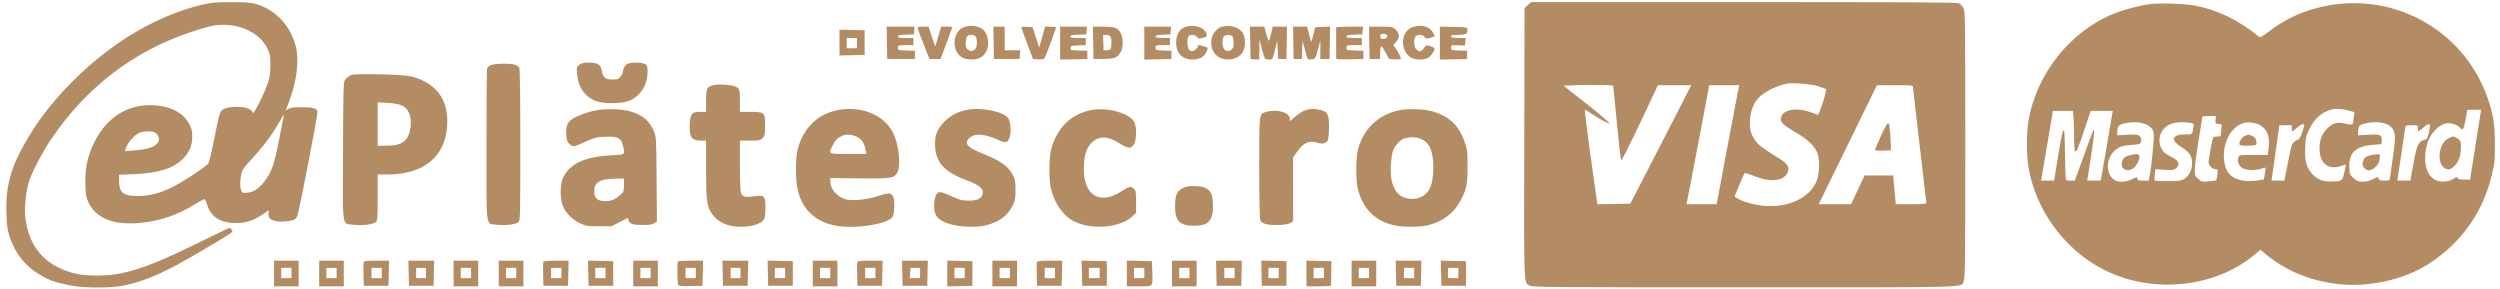 <?xml version="1.0" encoding="UTF-8"?> <svg xmlns="http://www.w3.org/2000/svg" width="2436" height="282" viewBox="0 0 2436 282" version="1.1"><path d="" stroke="none" fill="#b88c64" fill-rule="evenodd"></path><path d="M 197 4.557 C 174.540 9.727, 148.637 20.793, 126.123 34.835 C 88.495 58.303, 52.229 94.069, 30.357 129.280 C 11.257 160.028, 5.359 179.163, 6.248 207.500 C 6.645 220.145, 7.129 223.756, 9.334 230.500 C 15.335 248.857, 26.992 262.166, 44.765 270.952 C 51.386 274.224, 54.956 275.319, 67.860 278.032 C 81.333 280.865, 109.285 280.832, 122.140 277.969 C 143.533 273.204, 163.091 264.322, 198 243.517 C 229.284 224.873, 227.220 226.326, 225.759 223.986 C 225.077 222.894, 224.127 222, 223.649 222 C 223.170 222, 210.566 228.031, 195.639 235.403 C 157.501 254.237, 138.721 261.763, 118.961 266.128 C 104.515 269.320, 83.203 269.330, 71.558 266.151 C 42.905 258.330, 27.536 239.989, 24.479 209.968 C 23.668 202.004, 25.470 185.961, 28.175 177.067 C 30.730 168.667, 41.121 148.632, 49.091 136.740 C 83.329 85.653, 129.626 49.994, 186.160 31.166 C 199.985 26.562, 206.855 24.794, 212.675 24.346 C 234.060 22.696, 253.500 32.166, 260.830 47.804 C 263.174 52.804, 263.497 54.722, 263.475 63.500 C 263.456 71.170, 262.916 75.131, 261.159 80.500 C 258.808 87.682, 252.704 100.913, 249.014 106.824 L 246.940 110.147 245.220 108.024 C 240.970 102.778, 220.889 102.667, 215.696 107.860 C 214.152 109.404, 212.619 115.386, 209.002 133.990 C 206.335 147.705, 203.704 158.705, 202.905 159.478 C 197.834 164.384, 176.705 178.160, 167.500 182.563 C 154.796 188.639, 145.425 191, 134.020 191 C 120.168 191, 116 187.578, 116 176.205 L 116 170.311 130.750 169.674 C 154.350 168.655, 168.473 164.302, 177.802 155.170 C 184.485 148.628, 187.279 142.276, 187.334 133.500 C 187.369 127.857, 186.871 125.518, 184.767 121.437 C 179.434 111.096, 169.215 104.829, 154.759 103.032 C 127.476 99.642, 104.942 112.364, 91.959 138.488 C 85.209 152.071, 82.689 163.997, 83.189 180 C 83.495 189.817, 83.927 192.318, 86.143 197.086 C 93.501 212.917, 111.215 219.819, 137.500 217.096 C 156.530 215.124, 172.710 209.606, 189.322 199.420 C 197.906 194.156, 199.602 193.439, 200.152 194.840 C 200.510 195.753, 201.583 198.698, 202.536 201.384 C 206.294 211.982, 215.930 217.484, 230.500 217.352 C 239.680 217.269, 246.938 214.925, 255.171 209.385 C 257.999 207.482, 260.763 205.646, 261.313 205.307 C 261.945 204.916, 262.079 205.855, 261.677 207.865 C 260.458 213.958, 267.602 217.027, 279.695 215.606 C 286.806 214.770, 288.603 213.740, 289.902 209.758 C 292.078 203.087, 309.986 110.531, 309.436 108.799 C 308.378 105.465, 304.911 104.502, 293.954 104.503 C 285.748 104.503, 282.837 104.877, 280.835 106.188 L 278.263 107.874 281.250 100.187 C 288.747 80.897, 291.544 60.788, 288.631 47.135 C 284.038 25.609, 268.514 8.947, 247.955 3.475 C 244.124 2.456, 237.289 2.041, 225 2.082 C 210.195 2.131, 205.883 2.512, 197 4.557 M 1488.766 4.918 L 1485.500 7.836 1485.239 139.446 C 1484.952 284.178, 1484.581 275.181, 1490.967 278.483 C 1493.561 279.825, 1517.734 280, 1700 280 C 1928.543 280, 1910.619 280.548, 1913.579 273.466 C 1914.782 270.585, 1915 250.255, 1914.998 140.782 C 1914.997 19.698, 1914.886 11.279, 1913.248 8.014 C 1912.287 6.097, 1910.375 3.966, 1909 3.279 C 1907.025 2.292, 1862.955 2.026, 1699.266 2.015 L 1492.032 2 1488.766 4.918 M 2094.500 4.059 C 2084.463 5.411, 2069.390 9.428, 2059.720 13.327 C 2017.128 30.502, 1983.956 72.328, 1976.509 118.248 C 1974.550 130.324, 1974.584 151.171, 1976.582 163.074 C 1983.365 203.484, 2010.024 240.909, 2046.219 260.834 C 2094.330 287.318, 2158.866 281.342, 2198.487 246.734 L 2202.475 243.251 2207.487 247.471 C 2227.116 263.996, 2252.468 274.254, 2280.474 277.002 C 2309.676 279.867, 2343.121 272.154, 2366.419 257.182 C 2398.161 236.783, 2419.290 207.108, 2427.989 170.710 C 2430.745 159.177, 2431 156.620, 2431 140.537 C 2431 121.031, 2429.406 110.978, 2423.788 95.057 C 2399.845 27.201, 2328.302 -10.554, 2258.119 7.631 C 2240.310 12.245, 2225.198 19.667, 2210.205 31.163 C 2205.467 34.796, 2202.250 36.631, 2201.575 36.086 C 2180.895 19.369, 2161.525 9.915, 2138.884 5.489 C 2128.876 3.532, 2104.291 2.740, 2094.500 4.059 M 938.216 26.988 C 927.488 31.857, 927.357 50.901, 938.015 56.248 C 942.203 58.349, 949.822 58.519, 954.383 56.613 C 961.905 53.471, 965.120 42.580, 961.165 33.641 C 959.512 29.904, 958.207 28.542, 954.793 26.992 C 949.338 24.517, 943.665 24.515, 938.216 26.988 M 1155.643 26.028 C 1149.504 27.868, 1145.999 33.572, 1146.002 41.718 C 1146.005 51.717, 1152.143 58.003, 1161.898 57.996 C 1168.836 57.992, 1173.523 55.387, 1175.619 50.370 C 1176.443 48.398, 1176.978 46.674, 1176.809 46.540 C 1176.058 45.948, 1169.572 44, 1168.351 44 C 1167.608 44, 1167 44.649, 1167 45.443 C 1167 47.012, 1163.294 50, 1161.349 50 C 1160.686 50, 1159.436 49.293, 1158.571 48.429 C 1156.674 46.531, 1156.407 36.993, 1158.200 35.200 C 1160.103 33.297, 1164.723 33.766, 1166.303 36.022 C 1167.082 37.135, 1168.345 37.847, 1169.110 37.606 C 1169.874 37.365, 1171.737 36.896, 1173.250 36.564 C 1176.360 35.883, 1176.726 34.037, 1174.441 30.550 C 1171.502 26.064, 1162.637 23.932, 1155.643 26.028 M 1190.352 26.092 C 1185.821 27.405, 1181.269 33.025, 1180.481 38.279 C 1178.782 49.606, 1185.688 58.002, 1196.700 57.998 C 1202.713 57.996, 1207.792 55.500, 1210.730 51.102 C 1213.782 46.534, 1213.906 36.998, 1210.976 32.192 C 1207.429 26.374, 1198.497 23.733, 1190.352 26.092 M 1375.216 26.988 C 1367.509 30.486, 1364.730 41.345, 1369.304 50.093 C 1372.128 55.493, 1376.641 58.002, 1383.500 57.984 C 1389.664 57.967, 1392.766 56.471, 1395.720 52.088 C 1398.870 47.413, 1398.622 46.503, 1393.808 45.061 C 1390.030 43.929, 1389.490 43.987, 1388.342 45.652 C 1384.855 50.709, 1383.181 51.181, 1380 48 C 1377.785 45.785, 1377.262 39.248, 1379.035 35.934 C 1380.464 33.264, 1386.269 33.295, 1388.128 35.984 C 1389.360 37.765, 1389.935 37.855, 1393.750 36.862 C 1396.088 36.254, 1397.998 35.474, 1397.996 35.128 C 1397.994 34.783, 1397.084 33.010, 1395.974 31.190 C 1392.285 25.138, 1383.299 23.319, 1375.216 26.988 M 864.225 41.750 L 864.500 57.500 878 57.500 L 891.500 57.500 891.500 53.500 L 891.500 49.500 883.250 49.210 C 875.232 48.927, 875 48.850, 875 46.460 C 875 44.065, 875.200 44, 882.500 44 L 890 44 890 40.500 L 890 37 882.500 37 C 876.596 37, 875 36.690, 875 35.542 C 875 34.415, 876.761 34.018, 882.750 33.792 L 890.500 33.500 890.810 29.750 L 891.121 26 877.535 26 L 863.949 26 864.225 41.750 M 894 26.894 C 894 27.668, 897.507 36.948, 903.866 53 L 905.649 57.500 911.033 57.500 L 916.416 57.500 921.707 43.500 C 924.618 35.800, 927.254 28.712, 927.567 27.750 C 928.062 26.226, 927.421 26, 922.600 26 L 917.064 26 914.463 34.750 C 913.033 39.563, 911.721 43.950, 911.547 44.500 C 911.188 45.643, 911.095 45.407, 907.496 34.250 L 904.836 26 899.418 26 C 896.438 26, 894 26.402, 894 26.894 M 968.225 41.750 L 968.500 57.500 981 57.500 L 993.500 57.500 993.807 53.250 L 994.115 49 986.557 49 L 979 49 979 37.500 L 979 26 973.475 26 L 967.949 26 968.225 41.750 M 995.417 27.698 C 995.738 28.689, 998.380 35.800, 1001.288 43.500 L 1006.574 57.500 1011.626 57.797 C 1014.880 57.988, 1017.047 57.632, 1017.716 56.797 C 1018.698 55.571, 1029 28.051, 1029 26.655 C 1029 26.295, 1026.602 26, 1023.672 26 L 1018.343 26 1015.449 36.181 L 1012.554 46.361 1009.360 36.431 L 1006.165 26.500 1000.499 26.198 C 995.420 25.927, 994.893 26.082, 995.417 27.698 M 1033 42.029 L 1033 58.058 1046.250 57.779 L 1059.500 57.500 1059.500 53.500 L 1059.500 49.500 1051.186 49.209 C 1043.254 48.930, 1042.886 48.815, 1043.186 46.709 C 1043.472 44.695, 1044.140 44.474, 1050.750 44.206 L 1058 43.912 1058 40.456 L 1058 37 1050.500 37 C 1044.596 37, 1043 36.690, 1043 35.542 C 1043 34.415, 1044.761 34.018, 1050.750 33.792 L 1058.500 33.500 1058.810 29.750 L 1059.121 26 1046.060 26 L 1033 26 1033 42.029 M 1065.225 41.750 L 1065.500 57.500 1075.139 57.438 C 1085.896 57.368, 1088.644 56.272, 1092.044 50.696 C 1094.376 46.871, 1094.659 38.512, 1092.621 33.636 C 1089.972 27.296, 1087.039 26, 1075.340 26 L 1064.949 26 1065.225 41.750 M 1115 42.029 L 1115 58.058 1128.250 57.779 L 1141.500 57.500 1141.500 53.500 L 1141.500 49.500 1133.750 49.208 C 1126.265 48.926, 1126 48.832, 1126 46.458 C 1126 44.081, 1126.232 44, 1133 44 L 1140 44 1140 40.500 L 1140 37 1133 37 C 1127.538 37, 1126 36.680, 1126 35.544 C 1126 34.430, 1127.704 34.019, 1133.250 33.794 L 1140.500 33.500 1140.810 29.750 L 1141.121 26 1128.060 26 L 1115 26 1115 42.029 M 1218.225 41.750 L 1218.500 57.500 1222.750 57.807 L 1227 58.115 1227.091 48.307 L 1227.181 38.500 1229.439 47.101 C 1230.681 51.831, 1232.017 56.219, 1232.408 56.851 C 1232.798 57.483, 1234.645 58, 1236.512 58 C 1240.233 58, 1240.253 57.961, 1243.216 45.080 L 1244.500 39.500 1245 48.500 L 1245.500 57.500 1249.500 57.500 L 1253.500 57.500 1253.775 41.750 L 1254.051 26 1247.111 26 L 1240.171 26 1238.376 33.614 C 1236.430 41.865, 1236.300 41.815, 1233.528 31.750 L 1231.944 26 1224.947 26 L 1217.949 26 1218.225 41.750 M 1260.225 41.750 L 1260.500 57.500 1264.500 57.500 L 1268.500 57.500 1268.838 48.500 L 1269.176 39.500 1270.624 45 C 1274.426 59.440, 1273.702 58.148, 1277.804 57.807 C 1281.819 57.473, 1281.685 57.714, 1285.227 44.500 L 1286.567 39.500 1286.534 48.500 L 1286.500 57.500 1291 57.500 L 1295.500 57.500 1295.776 41.706 L 1296.051 25.911 1288.836 26.206 L 1281.621 26.500 1279.902 33.325 C 1278.956 37.080, 1278.003 40.330, 1277.785 40.549 C 1277.566 40.767, 1276.550 37.583, 1275.526 33.473 L 1273.665 26 1266.807 26 L 1259.949 26 1260.225 41.750 M 1301.948 26.750 C 1301.902 27.432, 1301.930 55.448, 1301.979 57.279 C 1301.991 57.707, 1307.963 57.932, 1315.250 57.779 L 1328.500 57.500 1328.500 53.500 L 1328.500 49.500 1320.250 49.210 C 1312.232 48.927, 1312 48.850, 1312 46.460 C 1312 44.065, 1312.200 44, 1319.500 44 L 1327 44 1327 40.500 L 1327 37 1319.500 37 C 1313.596 37, 1312 36.690, 1312 35.542 C 1312 34.415, 1313.761 34.018, 1319.750 33.792 L 1327.500 33.500 1327.810 29.750 L 1328.121 26 1315.060 26 C 1307.877 26, 1301.977 26.337, 1301.948 26.750 M 1334.225 41.750 L 1334.500 57.500 1339.500 57.500 L 1344.500 57.500 1344.799 51.183 C 1344.978 47.421, 1345.515 45.005, 1346.127 45.209 C 1346.693 45.398, 1348.583 48.240, 1350.328 51.526 L 1353.500 57.500 1359.250 57.800 C 1363.458 58.019, 1364.997 57.751, 1364.991 56.800 C 1364.979 55.240, 1359.434 45.386, 1358.105 44.565 C 1357.590 44.246, 1358.480 42.674, 1360.084 41.070 C 1364.007 37.147, 1364.004 32.850, 1360.077 28.923 C 1357.182 26.028, 1357.042 26, 1345.552 26 L 1333.949 26 1334.225 41.750 M 1403 42 L 1403 58.058 1416.250 57.779 L 1429.500 57.500 1429.500 53.500 L 1429.500 49.500 1421.750 49.208 C 1414.205 48.924, 1414 48.849, 1414 46.389 C 1414 43.911, 1414.132 43.867, 1420.750 44.112 L 1427.500 44.362 1427.810 40.681 L 1428.121 37 1421.060 37 C 1415.451 37, 1414 36.692, 1414 35.500 C 1414 34.312, 1415.431 34, 1420.878 34 C 1428.380 34, 1430.397 32.829, 1429.827 28.805 C 1429.507 26.547, 1429.229 26.494, 1416.250 26.221 L 1403 25.942 1403 42 M 818 41.500 L 818 54.062 830.250 53.781 L 842.500 53.500 842.500 41.500 L 842.500 29.500 830.250 29.219 L 818 28.938 818 41.500 M 1345 35.500 C 1345 37.430, 1345.513 37.997, 1347.250 37.985 C 1350.444 37.963, 1352.395 36.472, 1351.677 34.601 C 1351.301 33.620, 1349.888 33, 1348.031 33 C 1345.465 33, 1345 33.383, 1345 35.500 M 942.035 35.934 C 941.466 36.998, 941 39.913, 941 42.411 C 941 46.207, 941.430 47.236, 943.615 48.667 C 945.958 50.203, 946.505 50.228, 948.865 48.908 C 951.035 47.695, 951.554 46.609, 951.803 42.752 C 952.219 36.343, 950.799 34, 946.500 34 C 944.133 34, 942.750 34.599, 942.035 35.934 M 1075.093 41.500 L 1075.292 49 1078.539 49 C 1082.325 49, 1083 47.808, 1083 41.118 C 1083 35.684, 1081.757 34, 1077.747 34 L 1074.895 34 1075.093 41.500 M 1193.329 34.775 C 1191.589 35.882, 1190.691 40.539, 1191.444 44.553 C 1192.325 49.247, 1195.805 51.013, 1199.459 48.619 C 1201.649 47.184, 1202 46.225, 1202 41.677 C 1202 38.775, 1201.460 35.860, 1200.800 35.200 C 1199.467 33.867, 1195.143 33.622, 1193.329 34.775 M 825 42 L 825 47 830 47 L 835 47 835 42 L 835 37 830 37 L 825 37 825 42 M 564.505 63.175 C 561.849 65.264, 561.762 65.618, 562.304 72.087 C 563.410 85.283, 570.259 94.856, 581.329 98.677 C 588.592 101.184, 604.554 101.132, 611.968 98.578 C 623.433 94.629, 631 83.243, 631 69.942 C 631 65.053, 630.642 63.863, 628.777 62.557 C 626.144 60.712, 615.344 60.431, 611.657 62.110 C 609.087 63.281, 607 66.813, 607 69.991 C 607 71.035, 605.914 73.151, 604.587 74.694 C 602.470 77.155, 601.476 77.500, 596.498 77.500 C 589.867 77.500, 587.408 75.401, 586.360 68.848 C 585.423 62.993, 582.285 61, 574 61 C 568.603 61, 566.722 61.431, 564.505 63.175 M 478.400 63.428 C 476.694 64.170, 475.007 65.539, 474.650 66.471 C 474.292 67.402, 474 101.132, 474 141.427 C 474 225.715, 472.896 217.561, 484.505 219.001 C 492.565 220, 502.517 218.747, 505.103 216.406 C 506.933 214.751, 507 212.085, 507 141.279 C 507 95.306, 506.634 67.185, 506.021 66.039 C 505.483 65.033, 503.616 63.713, 501.872 63.105 C 497.462 61.568, 482.190 61.778, 478.400 63.428 M 342.094 73.233 C 340.220 73.930, 337.745 75.770, 336.594 77.323 C 334.524 80.113, 334.497 80.927, 334.229 146.937 C 333.916 224.288, 332.980 217.571, 344.264 218.971 C 352.709 220.018, 363.500 218.762, 366.074 216.433 C 367.866 214.811, 368 213.133, 368 192.345 L 368 170 377.412 170 C 412.865 170, 433.791 152.944, 435.693 122.500 C 436.985 101.817, 429.386 87.272, 412.956 78.978 C 403.080 73.992, 396.184 72.954, 369.500 72.434 C 351.602 72.085, 344.634 72.288, 342.094 73.233 M 1740.500 81.621 C 1726.980 85.046, 1715.974 91.271, 1711.218 98.183 C 1707.216 104, 1704.983 111.905, 1705.076 119.932 C 1705.165 127.587, 1706.322 131.203, 1710.636 137.302 C 1713.571 141.451, 1716.996 143.989, 1734.825 155.228 C 1742.474 160.050, 1744.226 163.674, 1741.431 168.894 C 1737.247 176.708, 1724.496 177.710, 1709.046 171.440 C 1704.396 169.553, 1700.266 168.344, 1699.868 168.754 C 1699.470 169.164, 1697.123 174.443, 1694.653 180.483 L 1690.163 191.467 1692.831 193.246 C 1697.993 196.689, 1711.106 200.152, 1721 200.686 C 1744.192 201.937, 1763.824 192.178, 1770.130 176.262 C 1773.293 168.280, 1773.424 154.509, 1770.399 148 C 1767.484 141.728, 1761.086 135.714, 1751.057 129.822 C 1735.747 120.826, 1733.704 118.543, 1736.001 112.996 C 1738.750 106.360, 1751.903 104.705, 1764.404 109.421 C 1768.201 110.854, 1771.384 111.908, 1771.478 111.763 C 1774.014 107.851, 1780.282 87.869, 1779.272 86.916 C 1778.848 86.515, 1775.350 85.190, 1771.500 83.970 C 1764.654 81.802, 1745.511 80.351, 1740.500 81.621 M 695.753 82.894 C 688.769 84.367, 688 85.881, 688 98.155 L 688 109 682.155 109 C 674.148 109, 672.653 110.731, 672.156 120.585 C 671.504 133.497, 673.752 137, 682.689 137 L 688 137 688 164.790 C 688 195.413, 688.770 201.211, 693.803 208.472 C 699.439 216.604, 709.277 220.965, 722.040 220.988 C 730.625 221.004, 739.850 218.560, 743 215.436 C 745.229 213.226, 745.531 212.010, 745.785 204.228 C 746.145 193.213, 744.936 190.407, 739.959 190.711 C 738.057 190.827, 734.583 191.213, 732.240 191.567 C 726.479 192.439, 723.570 191.546, 722.171 188.477 C 721.378 186.736, 721 178.011, 721 161.453 L 721 137 730.826 137 C 740.095 137, 740.789 136.854, 743.076 134.419 C 745.283 132.070, 745.500 131.006, 745.500 122.524 C 745.500 109.490, 744.987 109, 731.345 109 L 721 109 721 99.082 C 721 87.492, 720.698 86.412, 716.909 84.453 C 713.520 82.700, 701.035 81.780, 695.753 82.894 M 1536.500 83 L 1523.500 83.500 1546.277 101.423 C 1559.555 111.870, 1568.684 119.716, 1568.166 120.234 C 1567.648 120.752, 1562.736 118.260, 1556.389 114.260 C 1550.400 110.486, 1545.034 107.116, 1544.464 106.772 C 1543.886 106.423, 1546.309 126.714, 1549.934 152.597 L 1556.441 199.047 1572.471 198.774 L 1588.500 198.500 1602.764 171 C 1610.609 155.875, 1623.987 129.887, 1632.492 113.250 L 1647.957 83 1631.728 83.004 L 1615.500 83.009 1598.035 119.989 C 1588.110 141.003, 1580.193 156.593, 1579.698 156.098 C 1579.218 155.618, 1577.314 139.149, 1575.465 119.499 C 1573.617 99.848, 1571.968 83.651, 1571.802 83.506 C 1571.076 82.868, 1548.374 82.543, 1536.500 83 M 1659.609 114.250 C 1656.406 131.438, 1651.437 157.537, 1648.567 172.250 L 1643.348 199 1658.020 199 L 1672.691 199 1675.370 184.750 C 1676.843 176.912, 1680.536 157.225, 1683.576 141 C 1686.616 124.775, 1690.357 105.088, 1691.889 97.250 L 1694.676 83 1680.054 83 L 1665.431 83 1659.609 114.250 M 1816.305 108.750 C 1809.395 122.912, 1796.632 149.012, 1787.941 166.750 L 1772.140 199 1787.893 199 L 1803.645 199 1810.255 185 L 1816.864 171 1830.803 171 L 1844.742 171 1845.371 178 C 1845.717 181.850, 1846.283 188.150, 1846.629 192 L 1847.258 199 1862.129 199 C 1873.363 199, 1876.998 198.694, 1876.994 197.750 C 1876.990 197.063, 1874.065 171.753, 1870.494 141.506 C 1866.922 111.259, 1864 85.721, 1864 84.756 C 1864 83.148, 1862.519 83, 1846.434 83 L 1828.868 83 1816.305 108.750 M 368 120.849 L 368 142 376.750 141.978 C 386.013 141.955, 391.806 140.190, 395.212 136.355 C 400.561 130.331, 402.013 116.866, 398.134 109.262 C 395.007 103.132, 390.334 101.059, 377.952 100.304 L 368 99.698 368 120.849 M 578.654 107.935 C 573.789 108.999, 566.507 111.437, 562.472 113.353 C 553.494 117.617, 551.537 120.560, 551.673 129.595 C 551.775 136.415, 552.919 139.245, 556.526 141.609 C 558.878 143.150, 559.437 143.014, 569.741 138.399 C 579.749 133.916, 581.163 133.555, 590 133.232 C 601.913 132.797, 605.089 134.324, 606.855 141.340 C 609.267 150.918, 609.592 150.615, 596.211 151.287 C 570.081 152.601, 555.497 159.238, 548.780 172.873 C 545.483 179.564, 545.493 194.304, 548.799 201.500 C 551.929 208.313, 558.053 214.286, 565.383 217.673 C 571.034 220.285, 572.425 220.500, 583.642 220.500 L 595.784 220.500 603.820 216.394 L 611.856 212.289 612.440 214.615 C 613.332 218.172, 616.495 219.238, 626.151 219.238 C 632.733 219.238, 635.640 218.811, 637.545 217.563 L 640.102 215.887 639.797 174.694 C 639.502 134.786, 639.423 133.328, 637.267 128 C 633.152 117.833, 625.749 111.674, 613.650 108.352 C 604.777 105.916, 588.763 105.726, 578.654 107.935 M 815.059 107.556 C 796.190 111.647, 782.840 124.918, 777.391 145 C 774.989 153.854, 774.961 175.742, 777.340 185.397 C 781.861 203.747, 793.422 215.058, 812.176 219.480 C 830.121 223.710, 864.815 218.790, 869.710 211.321 C 871.709 208.270, 872.050 194.638, 870.211 191.318 C 868.233 187.748, 865.628 187.703, 855.282 191.059 C 843.859 194.765, 829.819 196.062, 823.404 194.004 C 815.153 191.358, 809.078 183.964, 809.021 176.500 L 808.999 173.500 836.749 173.806 C 867.869 174.150, 870.978 173.724, 874.044 168.696 C 878.078 162.080, 875.997 140.879, 870.183 129.362 C 861.166 111.501, 838.399 102.495, 815.059 107.556 M 942.500 107.022 C 932.946 108.940, 926.605 112.220, 920.327 118.493 C 912.747 126.066, 910.490 132.247, 911.223 143.421 C 912.238 158.886, 920.658 167.727, 941.965 175.695 C 955.386 180.715, 959.296 184.460, 957.113 190.202 C 955.719 193.868, 951.526 195.503, 943.593 195.473 C 937.548 195.449, 935.245 194.879, 928 191.611 C 916.541 186.441, 914.600 186.154, 912.525 189.322 C 910.346 192.648, 909.503 201.475, 910.879 206.565 C 912.337 211.961, 915.427 214.662, 923.663 217.740 C 932.866 221.180, 951.227 222.054, 961 219.519 C 973.684 216.228, 982.244 209.774, 986.887 200 C 989.137 195.265, 989.499 193.179, 989.495 185 C 989.491 176.650, 989.169 174.895, 986.838 170.500 C 982.253 161.855, 976.150 157.397, 959.500 150.531 C 948.240 145.887, 944.473 143.697, 942.577 140.691 C 940.938 138.091, 943.811 133.845, 948.391 132.102 C 953.494 130.160, 962.383 131.637, 971.848 135.999 C 980.158 139.830, 982.316 139.253, 984.073 132.733 C 985.442 127.657, 984.558 118.501, 982.380 115.176 C 978.167 108.746, 956.244 104.263, 942.500 107.022 M 1062 107.501 C 1043.039 111.798, 1029.852 124.951, 1024.404 145 C 1021.940 154.069, 1021.885 176.006, 1024.303 185 C 1027.979 198.669, 1035.950 209.944, 1045.661 215.209 C 1062.505 224.341, 1091.320 222.226, 1103.131 210.991 L 1107 207.310 1107 196.655 C 1107 187.333, 1106.750 185.750, 1105 184 C 1102.137 181.137, 1100.348 181.493, 1092.698 186.450 C 1070.522 200.816, 1054.433 189.379, 1056.251 160.540 C 1056.948 149.486, 1058.704 144.342, 1063.473 139.378 C 1070.521 132.042, 1079.486 132.290, 1091.682 140.158 C 1099.404 145.140, 1102.700 145.102, 1105.248 140 C 1107.409 135.675, 1107.599 124.368, 1105.591 119.563 C 1101.743 110.355, 1078.180 103.835, 1062 107.501 M 1271.233 107.668 C 1268.887 108.498, 1264.539 111.397, 1261.572 114.108 C 1257.757 117.595, 1256.332 118.448, 1256.705 117.021 C 1258.473 110.261, 1245.568 105.770, 1233.779 109.044 C 1226.743 110.999, 1227 108.948, 1227 163.157 C 1227 190.229, 1227.407 212.940, 1227.916 214.279 C 1229.302 217.925, 1234.051 219.356, 1244.484 219.272 C 1254.430 219.192, 1259.965 217.396, 1260.041 214.224 C 1260.064 213.276, 1260.046 199.210, 1260.002 182.967 L 1259.923 153.434 1263.955 147.802 C 1270.432 138.758, 1275.498 136.571, 1284.043 139.131 C 1288.955 140.603, 1292.371 139.676, 1293.829 136.477 C 1294.482 135.043, 1295 129.343, 1295 123.588 C 1295 111.354, 1293.762 108.933, 1286.583 107.125 C 1280.759 105.659, 1276.484 105.810, 1271.233 107.668 M 1363 107.491 C 1342.771 112.067, 1328.736 125.363, 1323.403 145 C 1320.940 154.071, 1320.885 176.008, 1323.303 185 C 1328.369 203.837, 1339.831 215.154, 1358.240 219.494 C 1366.468 221.434, 1383.911 221.426, 1391.540 219.478 C 1406.090 215.764, 1416.860 207.534, 1423.301 195.210 C 1429.047 184.214, 1430 179.525, 1430 162.245 C 1430 148.378, 1429.746 146.092, 1427.432 139.176 C 1421.858 122.513, 1412.730 113.621, 1396 108.559 C 1388.228 106.207, 1371.122 105.653, 1363 107.491 M 2271 106.935 C 2261.636 109.794, 2254.625 116.272, 2249.827 126.500 C 2246.891 132.759, 2246.503 134.630, 2246.164 144.167 C 2245.709 156.944, 2247.380 163.196, 2252.876 169.292 C 2257.863 174.824, 2262.999 176.974, 2271 176.878 C 2281.018 176.759, 2282.322 176.146, 2283.593 170.959 C 2284.194 168.506, 2284.965 165.063, 2285.306 163.307 L 2285.927 160.114 2281.838 161.557 C 2269.570 165.885, 2261.180 160.244, 2260.234 147.032 C 2259.593 138.066, 2261.859 131.221, 2267.364 125.496 C 2272.876 119.764, 2277.579 118.479, 2285.495 120.541 C 2291.601 122.131, 2292.931 121.680, 2292.996 118 C 2293.010 117.175, 2293.289 114.885, 2293.616 112.911 L 2294.209 109.322 2288.289 107.661 C 2282.102 105.925, 2275.251 105.637, 2271 106.935 M 2402.474 116.500 C 2400.734 126.168, 2399.647 127.690, 2396.872 124.345 C 2395.016 122.107, 2389.741 120, 2385.992 120 C 2377.155 120, 2367.369 130.092, 2364.531 142.132 C 2360.716 158.316, 2364.455 171.785, 2373.852 175.712 C 2378.751 177.758, 2386.786 177.001, 2390.846 174.110 C 2393.581 172.162, 2394.090 172.070, 2394.611 173.429 C 2395.064 174.608, 2396.667 175, 2401.046 175 L 2406.877 175 2407.582 170.250 C 2407.969 167.637, 2410.384 152.338, 2412.949 136.250 L 2417.612 107 2410.898 107 L 2404.185 107 2402.474 116.500 M 1995.091 139.250 C 1992.185 156.438, 1989.569 171.738, 1989.278 173.250 L 1988.750 176 1995.125 175.993 L 2001.500 175.985 2005.455 151.925 C 2009.124 129.599, 2010.075 125.695, 2011.345 127.750 C 2011.611 128.180, 2011.951 137.579, 2012.100 148.636 C 2012.249 159.693, 2012.562 170.373, 2012.795 172.370 C 2013.208 175.904, 2013.331 176, 2017.445 176 L 2021.670 176 2030.489 151.750 C 2035.340 138.412, 2039.464 127.313, 2039.654 127.083 C 2041.143 125.291, 2040.742 130.643, 2038.039 148.665 C 2036.321 160.124, 2034.659 170.963, 2034.346 172.750 L 2033.777 176 2040.389 176 C 2044.025 176, 2047.021 175.887, 2047.046 175.750 C 2047.072 175.613, 2049.697 160.313, 2052.880 141.750 L 2058.668 108 2047.917 108 L 2037.166 108 2031.446 125.250 C 2025.149 144.238, 2023.390 148.359, 2021.957 147.474 C 2021.421 147.142, 2020.996 140.642, 2020.991 132.691 C 2020.987 124.886, 2020.699 116.138, 2020.352 113.250 L 2019.721 108 2010.049 108 L 2000.376 108 1995.091 139.250 M 272.222 118.856 C 265.774 130.379, 256.259 143.155, 245.720 154.441 C 237.377 163.376, 236.123 165.198, 235.128 169.837 C 233.726 176.376, 233.688 182.049, 235.023 185.560 C 235.982 188.084, 236.352 188.221, 241.005 187.774 C 247.339 187.165, 252.911 183.368, 258.097 176.125 C 265.266 166.114, 267.043 160.946, 272.070 135.500 C 274.677 122.300, 276.741 111.435, 276.655 111.356 C 276.570 111.276, 274.575 114.651, 272.222 118.856 M 2146 113.759 C 2146 114.177, 2144.387 124.190, 2142.416 136.009 C 2140.445 147.829, 2138.757 160.571, 2138.666 164.325 C 2138.506 170.916, 2138.617 171.256, 2141.913 174.207 C 2145.206 177.156, 2145.569 177.242, 2152.281 176.680 C 2156.107 176.359, 2159.379 175.954, 2159.553 175.780 C 2159.727 175.606, 2160.182 173.109, 2160.564 170.232 C 2161.199 165.440, 2161.090 165, 2159.264 165 C 2156.047 165, 2152 161.196, 2152.003 158.177 C 2152.006 155.122, 2155.754 135.207, 2156.576 133.877 C 2156.874 133.395, 2158.666 133, 2160.559 133 C 2163.458 133, 2164.002 132.645, 2164.011 130.750 C 2164.017 129.512, 2164.296 126.845, 2164.630 124.822 C 2165.223 121.236, 2165.155 121.137, 2161.869 120.822 C 2158.631 120.513, 2158.513 120.354, 2158.828 116.750 L 2159.156 113 2152.578 113 C 2148.960 113, 2146 113.342, 2146 113.759 M 2069.598 120.346 C 2064.334 121.585, 2063.195 123.044, 2063.070 128.701 L 2063 131.903 2071.375 131.312 C 2075.982 130.987, 2080.919 131.014, 2082.346 131.372 C 2085.712 132.217, 2087.283 135.126, 2086.080 138.289 C 2085.230 140.525, 2084.507 140.749, 2076.520 141.247 C 2069.320 141.696, 2067.112 142.262, 2063.268 144.643 C 2052.652 151.219, 2050.588 167.811, 2059.514 174.832 C 2063.404 177.892, 2071.114 177.783, 2077.445 174.578 C 2082.050 172.247, 2082.247 172.228, 2082.731 174.078 C 2083.146 175.668, 2084.146 176, 2088.510 176 L 2093.786 176 2094.898 169.750 C 2096.875 158.629, 2099.213 132.949, 2098.564 129.487 C 2096.958 120.931, 2084.208 116.907, 2069.598 120.346 M 2117.037 120.174 C 2106.356 123.239, 2101.164 134.510, 2105.914 144.322 C 2107.723 148.060, 2109.210 149.388, 2114.979 152.420 C 2122.147 156.186, 2123.868 158.509, 2122.032 161.939 C 2120.130 165.493, 2117.391 166.212, 2108.555 165.476 L 2100.286 164.787 2099.593 170.010 C 2099.212 172.883, 2099.185 175.518, 2099.533 175.867 C 2099.882 176.215, 2105.642 176.500, 2112.333 176.500 C 2122.808 176.500, 2124.987 176.214, 2127.999 174.444 C 2132.832 171.606, 2135.963 165.738, 2135.984 159.484 C 2136.007 152.349, 2133.458 148.204, 2126.401 143.904 C 2123.156 141.926, 2119.825 139.087, 2119 137.594 C 2117.592 135.045, 2117.645 134.760, 2119.861 132.939 C 2121.689 131.437, 2123.771 131, 2129.092 131 C 2136.625 131, 2136.036 131.541, 2137.383 123.379 C 2137.887 120.329, 2137.794 120.244, 2133.310 119.629 C 2127.108 118.779, 2121.211 118.976, 2117.037 120.174 M 2185.843 119.916 C 2171.417 124.591, 2163.208 144.867, 2168.511 162.724 C 2171.766 173.685, 2183.688 178.410, 2201.120 175.648 L 2205.741 174.916 2206.870 169.291 C 2207.492 166.198, 2207.866 163.533, 2207.703 163.370 C 2207.540 163.207, 2205.178 163.764, 2202.453 164.609 C 2196.593 166.426, 2188.331 165.918, 2184.664 163.515 C 2181.453 161.411, 2179.762 156.755, 2181.014 153.463 C 2181.947 151.009, 2182.001 151, 2195.839 151 L 2209.728 151 2210.364 146.360 C 2212.034 134.181, 2209.847 126.912, 2203.187 122.505 C 2198.863 119.643, 2190.525 118.399, 2185.843 119.916 M 2305 120.207 C 2299.022 121.525, 2298.257 122.303, 2297.845 127.485 L 2297.495 131.886 2307.053 131.304 C 2318.998 130.576, 2321.250 131.479, 2320.806 136.815 L 2320.500 140.500 2311.880 141.157 C 2295.308 142.421, 2288.388 149.165, 2289.185 163.276 C 2289.554 169.798, 2289.805 170.434, 2293.274 173.613 C 2296.515 176.582, 2297.632 177, 2302.336 177 C 2306.150 177, 2309.072 176.271, 2312.440 174.481 C 2317.085 172.011, 2317.188 172.001, 2317.705 173.981 C 2318.149 175.678, 2319.058 176, 2323.404 176 C 2327.915 176, 2328.594 175.736, 2328.730 173.932 C 2328.816 172.794, 2330.083 163.765, 2331.547 153.867 C 2334.604 133.196, 2334.360 128.206, 2330.086 123.932 C 2325.445 119.292, 2315.707 117.845, 2305 120.207 M 1832.718 132.582 C 1829.573 139.502, 1827 145.596, 1827 146.124 C 1827 146.680, 1830.261 146.961, 1834.750 146.792 L 1842.500 146.500 1842.267 138.500 C 1841.912 126.354, 1841.012 120, 1839.646 120 C 1838.981 120, 1835.863 125.662, 1832.718 132.582 M 2238.132 124.500 C 2236.001 126.425, 2233.975 128, 2233.629 128 C 2233.283 128, 2233 126.650, 2233 125 L 2233 122 2227 122 C 2223.700 122, 2220.985 122.112, 2220.966 122.250 C 2220.947 122.388, 2219.235 134.537, 2217.162 149.250 L 2213.392 176 2219.625 176 L 2225.858 176 2226.900 170.750 C 2227.474 167.863, 2229.059 159.875, 2230.422 153 C 2232.513 142.460, 2233.310 140.147, 2235.507 138.250 C 2236.939 137.012, 2238.721 136, 2239.465 136 C 2240.259 136, 2241.862 132.899, 2243.341 128.500 C 2245.762 121.298, 2245.786 121, 2243.934 121 C 2242.874 121, 2240.262 122.575, 2238.132 124.500 M 2361.132 124.500 C 2359.001 126.425, 2356.975 128, 2356.629 128 C 2356.283 128, 2356 126.650, 2356 125 C 2356 122.003, 2355.995 122, 2350.045 122 C 2344.108 122, 2344.089 122.009, 2343.535 125.250 C 2343.230 127.037, 2341.645 137.725, 2340.012 149 C 2338.380 160.275, 2336.789 170.963, 2336.477 172.750 L 2335.909 176 2342.283 176 L 2348.656 176 2350.900 163.250 C 2354.047 145.368, 2355.542 140.505, 2358.644 138.066 C 2360.088 136.930, 2362.092 136, 2363.096 136 C 2364.944 136, 2366.021 133.281, 2367.550 124.750 C 2368.435 119.814, 2366.406 119.735, 2361.132 124.500 M 135.500 129.569 C 129.844 132.505, 124.267 139.077, 122.503 144.888 L 121.778 147.275 130.986 146.555 C 136.050 146.159, 142.454 145.163, 145.217 144.343 C 154.362 141.627, 157.594 135.503, 152.545 130.455 C 150.502 128.411, 149.120 128.001, 144.295 128.006 C 141.012 128.010, 137.199 128.687, 135.500 129.569 M 819 133.181 C 815.492 134.989, 813.894 136.697, 811.750 140.929 C 806.971 150.364, 806.376 150, 826.611 150 L 844.223 150 843.546 146.250 C 841.880 137.013, 837.120 132.361, 828.347 131.395 C 824.522 130.975, 822.551 131.351, 819 133.181 M 2187.476 132.396 C 2185.812 133.121, 2183.900 134.924, 2183.226 136.404 C 2180.849 141.620, 2181.305 142, 2189.941 142 C 2194.309 142, 2198.167 141.539, 2198.515 140.976 C 2198.863 140.412, 2198.845 138.570, 2198.474 136.883 C 2197.983 134.648, 2196.885 133.432, 2194.432 132.407 C 2190.482 130.757, 2191.235 130.758, 2187.476 132.396 M 1372.500 134.019 C 1367.341 134.781, 1364.980 136.120, 1361.192 140.434 C 1357.323 144.841, 1356.016 149.213, 1355.300 160.146 C 1354.011 179.837, 1359.830 191.444, 1372.023 193.504 C 1380.935 195.010, 1388.789 191.522, 1392.785 184.284 C 1397.847 175.115, 1397.990 152.780, 1393.049 143.095 C 1389.484 136.108, 1381.686 132.664, 1372.500 134.019 M 2386.396 134.429 C 2374.306 139.692, 2373.895 165, 2385.899 165 C 2389.465 165, 2394.841 159.276, 2396.489 153.724 C 2398.039 148.505, 2398.484 140.424, 2397.379 137.545 C 2396.788 136.005, 2391.998 132.956, 2390.300 133.039 C 2389.860 133.061, 2388.103 133.686, 2386.396 134.429 M 2076.110 151.081 C 2070.901 152.104, 2068.341 154.173, 2067.490 158.045 C 2066.212 163.866, 2071.108 167.441, 2077.011 164.996 C 2081.836 162.997, 2086.769 152.738, 2083.808 150.860 C 2082.308 149.909, 2082.040 149.917, 2076.110 151.081 M 2313 150.696 C 2307.618 151.274, 2304.370 152.893, 2303.130 155.615 C 2301.480 159.236, 2301.740 161.740, 2304 164 C 2306.919 166.919, 2310.499 166.486, 2314.613 162.716 C 2317.482 160.087, 2318.303 158.490, 2318.729 154.716 C 2319.139 151.073, 2318.946 150.036, 2317.880 150.160 C 2317.121 150.248, 2314.925 150.489, 2313 150.696 M 587.686 175.327 C 581.508 177.227, 579 180.353, 579 186.153 C 579 193.178, 582.125 196.001, 589.896 195.996 C 595.835 195.992, 599.989 194.157, 605.250 189.211 C 607.687 186.920, 608 185.906, 608 180.313 L 608 174 599.750 174.077 C 595.212 174.119, 589.784 174.682, 587.686 175.327 M 1154.741 182.377 C 1147.038 185.232, 1145 189.142, 1145 201.067 C 1145 215.412, 1149.408 219.934, 1163.434 219.978 C 1177.909 220.024, 1182.526 214.678, 1181.856 198.651 C 1181.462 189.242, 1179.789 185.735, 1174.410 183.044 C 1170.394 181.035, 1159.370 180.661, 1154.741 182.377 M 267 266.500 L 267 279 279 279 L 291 279 291 266.500 L 291 254 279 254 L 267 254 267 266.500 M 311 266.500 L 311 279 323 279 L 335 279 335 266.500 L 335 254 323 254 L 311 254 311 266.500 M 354.433 255.314 C 354.156 256.037, 354.057 261.550, 354.214 267.564 L 354.500 278.500 366.500 278.500 L 378.500 278.500 378.781 266.250 L 379.062 254 366.999 254 C 357.958 254, 354.811 254.329, 354.433 255.314 M 398.219 266.250 L 398.500 278.500 410.500 278.500 L 422.500 278.500 422.781 266.250 L 423.062 254 410.500 254 L 397.938 254 398.219 266.250 M 442 266.500 L 442 279 454 279 L 466 279 466 266.500 L 466 254 454 254 L 442 254 442 266.500 M 486 266.500 L 486 279 498 279 L 510 279 510 266.500 L 510 254 498 254 L 486 254 486 266.500 M 529.433 255.314 C 529.156 256.037, 529.057 261.550, 529.214 267.564 L 529.500 278.500 541.500 278.500 L 553.500 278.500 553.781 266.250 L 554.062 254 541.999 254 C 532.958 254, 529.811 254.329, 529.433 255.314 M 573.219 266.219 L 573.500 278.500 585.500 278.500 L 597.500 278.500 597.500 266.500 L 597.500 254.500 585.219 254.219 L 572.938 253.938 573.219 266.219 M 617 266.500 L 617 279 629 279 L 641 279 641 266.500 L 641 254 629 254 L 617 254 617 266.500 M 660.667 254.667 C 659.711 255.622, 659.871 276.248, 660.846 277.784 C 661.450 278.736, 664.617 278.995, 673.080 278.784 L 684.500 278.500 684.781 266.250 L 685.062 254 673.197 254 C 666.672 254, 661.033 254.300, 660.667 254.667 M 704.219 266.250 L 704.500 278.500 716.500 278.500 L 728.500 278.500 728.781 266.250 L 729.062 254 716.500 254 L 703.938 254 704.219 266.250 M 748.219 266.219 L 748.500 278.500 760.500 278.500 L 772.500 278.500 772.500 266.500 L 772.500 254.500 760.219 254.219 L 747.938 253.938 748.219 266.219 M 792 266.500 L 792 279 804 279 L 816 279 816 266.500 L 816 254 804 254 L 792 254 792 266.500 M 835.433 255.314 C 835.156 256.037, 835.057 261.550, 835.214 267.564 L 835.500 278.500 847.500 278.500 L 859.500 278.500 859.781 266.250 L 860.062 254 847.999 254 C 838.958 254, 835.811 254.329, 835.433 255.314 M 879.219 266.250 L 879.500 278.500 891.500 278.500 L 903.500 278.500 903.781 266.250 L 904.062 254 891.500 254 L 878.938 254 879.219 266.250 M 923 266.500 L 923 279.062 935.250 278.781 L 947.500 278.500 947.500 266.500 L 947.500 254.500 935.250 254.219 L 923 253.938 923 266.500 M 967 266.500 L 967 279 979 279 L 991 279 991 266.500 L 991 254 979 254 L 967 254 967 266.500 M 1010.433 255.314 C 1010.156 256.037, 1010.057 261.550, 1010.214 267.564 L 1010.500 278.500 1022.500 278.500 L 1034.500 278.500 1034.781 266.250 L 1035.062 254 1022.999 254 C 1013.958 254, 1010.811 254.329, 1010.433 255.314 M 1054.219 266.219 L 1054.500 278.500 1066.500 278.500 L 1078.500 278.500 1078.500 266.500 L 1078.500 254.500 1066.219 254.219 L 1053.938 253.938 1054.219 266.219 M 1098 266.469 L 1098 279 1109.981 279 C 1124.123 279, 1123.245 279.993, 1122.792 264.500 L 1122.500 254.500 1110.250 254.219 L 1098 253.938 1098 266.469 M 1142 266.500 L 1142 279 1154 279 L 1166 279 1166 266.500 L 1166 254 1154 254 L 1142 254 1142 266.500 M 1185.219 266.250 L 1185.500 278.500 1197.500 278.500 L 1209.500 278.500 1209.781 266.250 L 1210.062 254 1197.500 254 L 1184.938 254 1185.219 266.250 M 1229.219 266.219 L 1229.500 278.500 1241.500 278.500 L 1253.500 278.500 1253.500 266.500 L 1253.500 254.500 1241.219 254.219 L 1228.938 253.938 1229.219 266.219 M 1273 266.469 L 1273 279 1285 279 C 1291.600 279, 1297.013 278.663, 1297.028 278.250 C 1297.043 277.837, 1297.102 272.325, 1297.159 266 L 1297.262 254.500 1285.131 254.219 L 1273 253.938 1273 266.469 M 1317 266.500 L 1317 279 1329 279 L 1341 279 1341 266.500 L 1341 254 1329 254 L 1317 254 1317 266.500 M 1360.219 266.250 L 1360.500 278.500 1372.500 278.500 L 1384.500 278.500 1384.781 266.250 L 1385.062 254 1372.500 254 L 1359.938 254 1360.219 266.250 M 1404.219 266.219 L 1404.500 278.500 1416.500 278.500 L 1428.500 278.500 1428.500 266.500 L 1428.500 254.500 1416.219 254.219 L 1403.938 253.938 1404.219 266.219 M 274 266 L 274 271 279 271 L 284 271 284 266 L 284 261 279 261 L 274 261 274 266 M 318 266 L 318 271 323 271 L 328 271 328 266 L 328 261 323 261 L 318 261 318 266 M 362 266 L 362 271 367 271 L 372 271 372 266 L 372 261 367 261 L 362 261 362 266 M 405.500 266 L 405.500 271 410.250 271 L 415 271 415 266 L 415 261 410.250 261 L 405.500 261 405.500 266 M 449 266 L 449 271 454 271 L 459 271 459 266 L 459 261 454 261 L 449 261 449 266 M 493 266 L 493 271 498 271 L 503 271 503 266 L 503 261 498 261 L 493 261 493 266 M 537 266 L 537 271 542 271 L 547 271 547 266 L 547 261 542 261 L 537 261 537 266 M 580 266 L 580 271 585 271 L 590 271 590 266 L 590 261 585 261 L 580 261 580 266 M 624 266 L 624 271 629 271 L 634 271 634 266 L 634 261 629 261 L 624 261 624 266 M 668 266 L 668 271 673 271 L 678 271 678 266 L 678 261 673 261 L 668 261 668 266 M 712 266 L 712 271 716.750 271 L 721.500 271 721.500 266 L 721.500 261 716.750 261 L 712 261 712 266 M 755 266 L 755 271 760 271 L 765 271 765 266 L 765 261 760 261 L 755 261 755 266 M 799 266 L 799 271 804 271 L 809 271 809 266 L 809 261 804 261 L 799 261 799 266 M 843 266 L 843 271 848 271 L 853 271 853 266 L 853 261 848 261 L 843 261 843 266 M 886.847 266.001 L 886.500 271.001 891.500 271.001 L 896.500 271 896.500 266 L 896.500 261 891.847 261 L 887.193 261 886.847 266.001 M 930 266 L 930 271 935 271 L 940 271 940 266 L 940 261 935 261 L 930 261 930 266 M 974 266 L 974 271 979 271 L 984 271 984 266 L 984 261 979 261 L 974 261 974 266 M 1018 266 L 1018 271 1023 271 L 1028 271 1028 266 L 1028 261 1023 261 L 1018 261 1018 266 M 1061 266 L 1061 271 1066.250 271 L 1071.500 271 1071.500 266 L 1071.500 261 1066.250 261 L 1061 261 1061 266 M 1105 266 L 1105 271 1110 271 L 1115 271 1115 266 L 1115 261 1110 261 L 1105 261 1105 266 M 1149 266 L 1149 271 1154 271 L 1159 271 1159 266 L 1159 261 1154 261 L 1149 261 1149 266 M 1193 266 L 1193 271 1198 271 L 1203 271 1203 266 L 1203 261 1198 261 L 1193 261 1193 266 M 1236 266 L 1236 271 1241 271 L 1246 271 1246 266 L 1246 261 1241 261 L 1236 261 1236 266 M 1280 266 L 1280 271 1285 271 L 1290 271 1290 266 L 1290 261 1285 261 L 1280 261 1280 266 M 1324 266 L 1324 271 1329 271 L 1334 271 1334 266 L 1334 261 1329 261 L 1324 261 1324 266 M 1368 266 L 1368 271 1373 271 L 1378 271 1378 266 L 1378 261 1373 261 L 1368 261 1368 266 M 1411 266 L 1411 271 1416 271 L 1421 271 1421 266 L 1421 261 1416 261 L 1411 261 1411 266" stroke="none" fill="#b48c64" fill-rule="evenodd"></path></svg> 